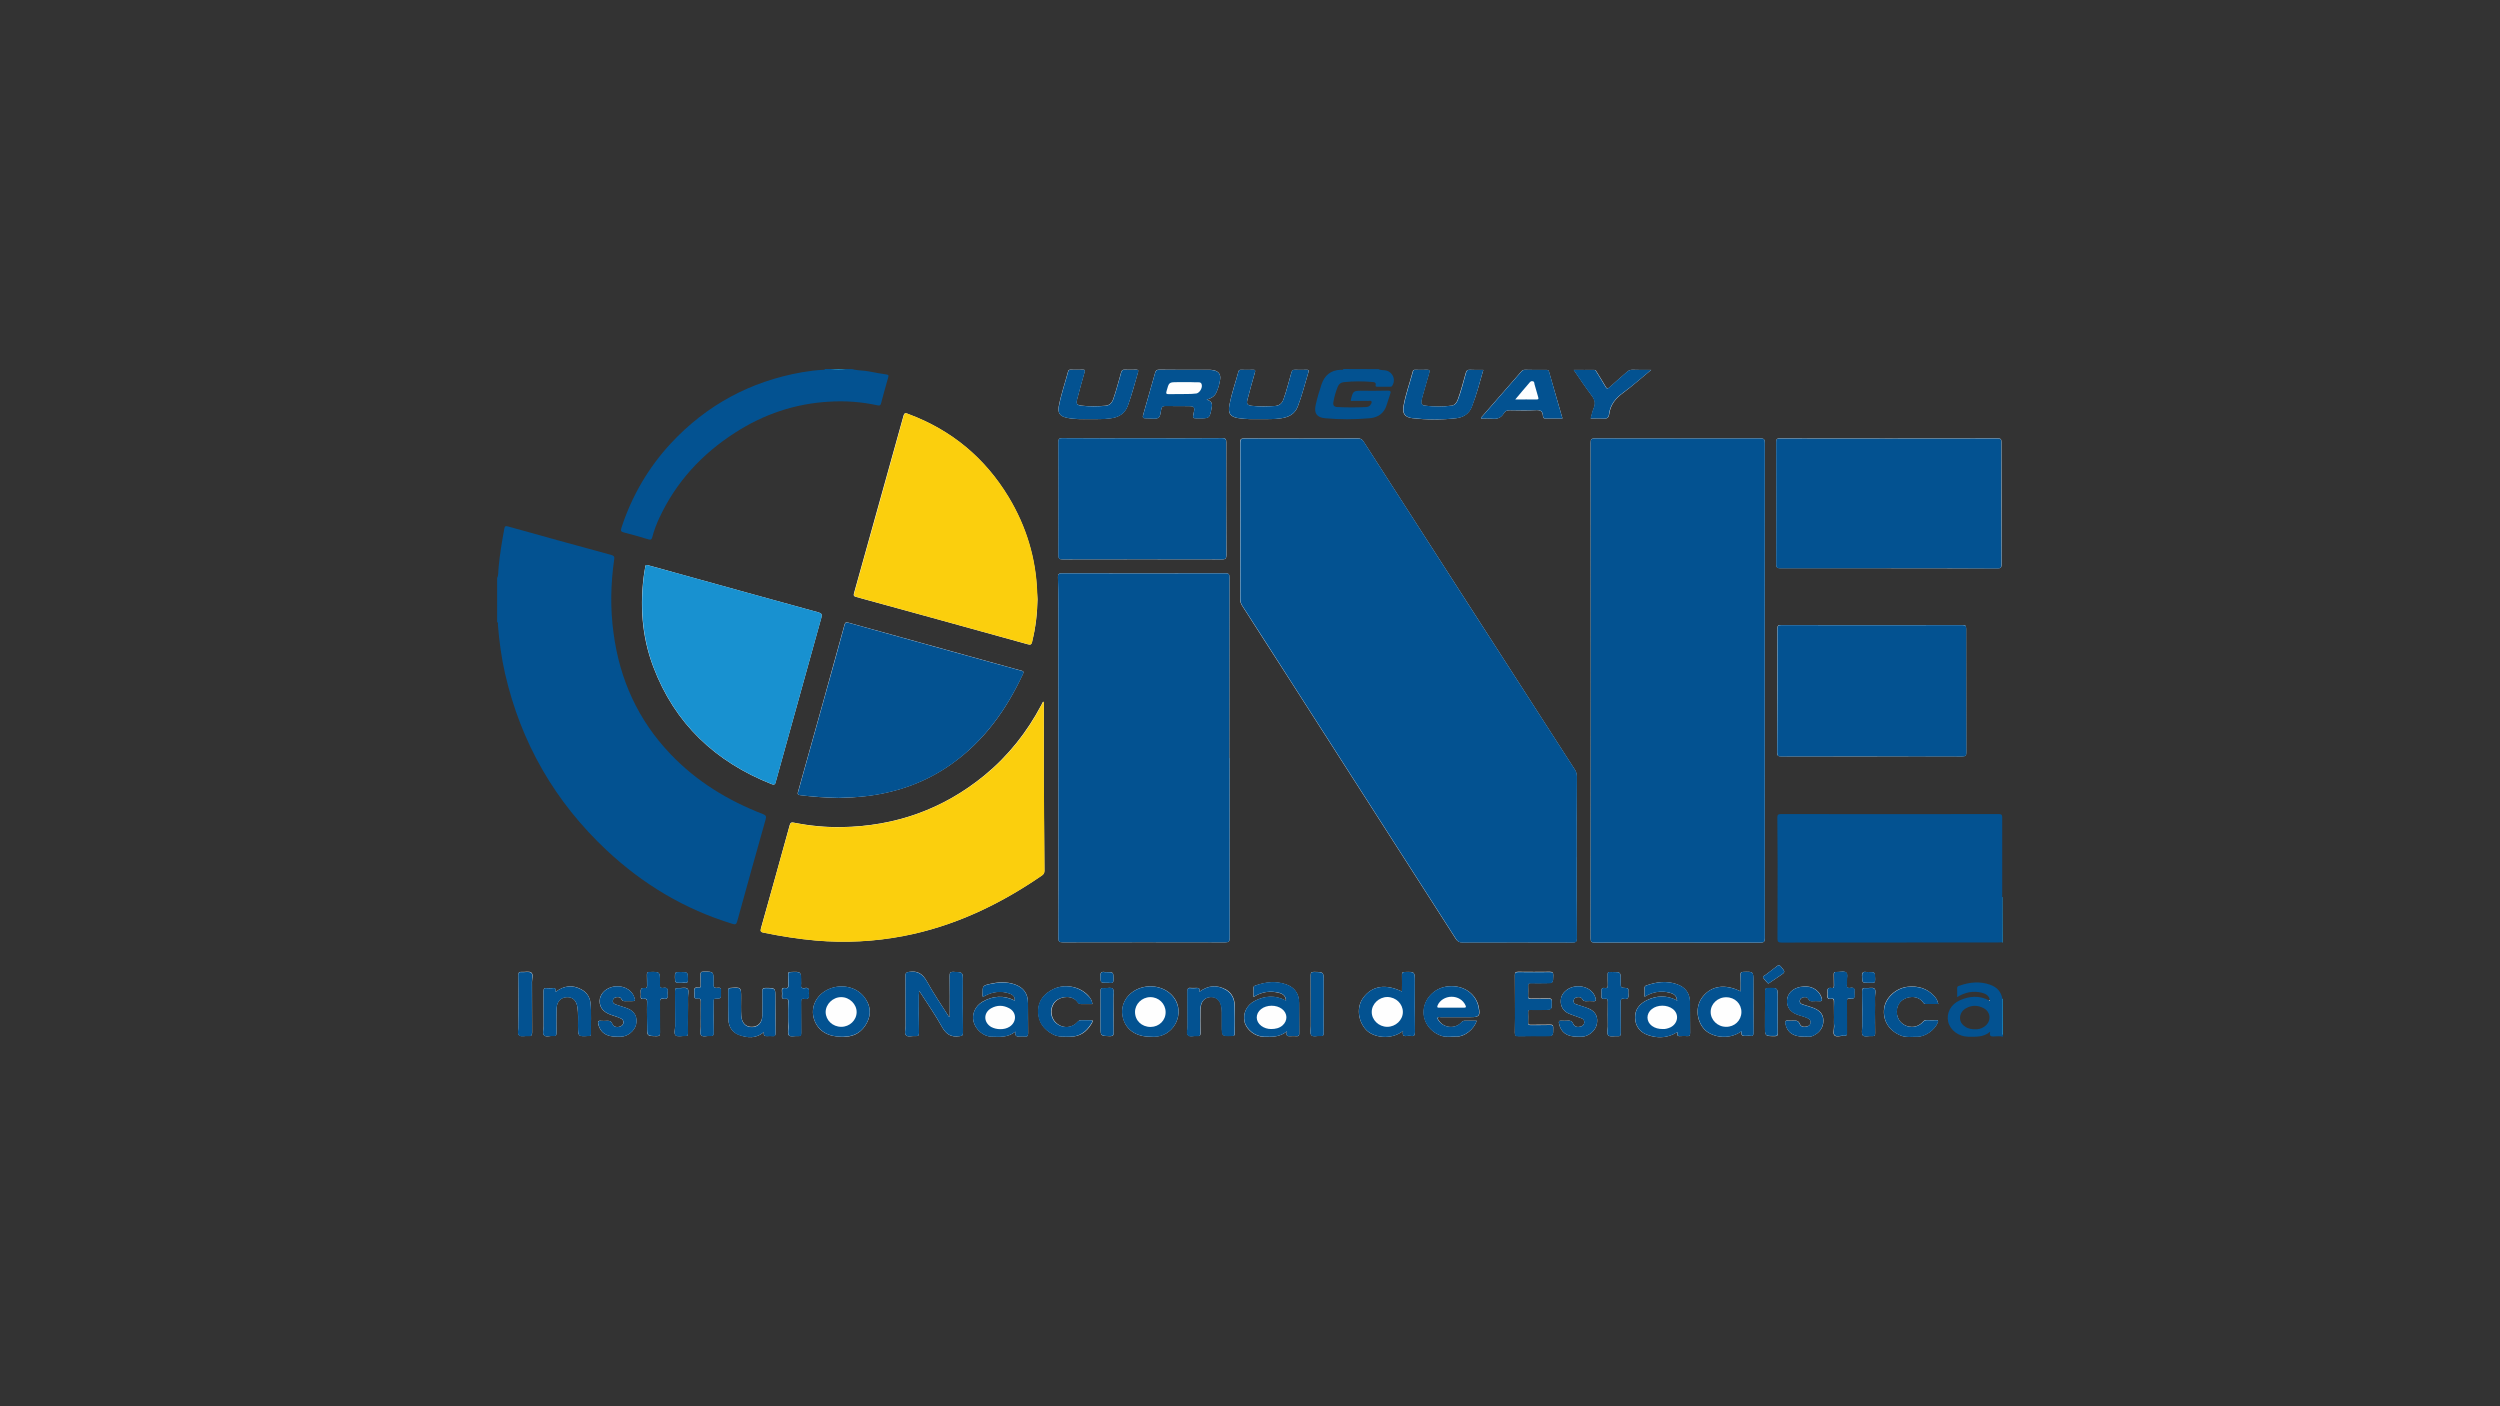 <?xml version="1.0" encoding="utf-8"?>
<!-- Generator: Adobe Illustrator 27.0.1, SVG Export Plug-In . SVG Version: 6.00 Build 0)  -->
<svg version="1.1" id="Capa_1" xmlns="http://www.w3.org/2000/svg" xmlns:xlink="http://www.w3.org/1999/xlink" x="0px" y="0px"
	 viewBox="0 0 1920 1080" style="enable-background:new 0 0 1920 1080;" xml:space="preserve">
<rect x="0" y="0" width="1920" height="1080" fill="#333333" stroke="none"/>
<style type="text/css">
	.st0{fill:#FEFEFE;}
	.st1{fill:#035291;}
	.st2{fill:#1891D0;}
	.st3{fill:#FBCF0D;}
</style>
<g>
	<path class="st0" d="M1287.6,768.2c-7.7-4-15.3-3.7-22.9,0c-5.5,2.7-9.2,7.1-9,13.5c0.2,6.6,3.9,11.2,10.1,13.3
		c6.4,2.2,12.9,2.3,19.3-0.7c1-0.4,1.8-1.3,3.4-1.4c-1.1,3,0.7,3,2.6,2.8c1.5-0.1,2.9-0.1,4.4,0c1.9,0.2,2.5-0.4,2.5-2.4
		c-0.1-7.7,0-15.6-0.1-23.3c-0.1-7.2-3.4-11.8-10.3-14.2c-7.8-2.7-15.5-1.7-23.1,1c-0.9,0.3-1.5,0.7-1.5,1.8c0.1,2.2,0,4.4,0,6.9
		c6.3-3.9,12.6-4.8,19.3-3.1c2.8,0.7,5.3,2.1,5.5,5.5C1287.8,768,1287.7,768.1,1287.6,768.2z M1211,658.3c-0.1,0-0.1,0-0.1,0
		c0-20.7,0-41.4,0-62.1c0-1.9-0.4-3.5-1.5-5.2c-54.1-84-108.2-167.9-162.3-252c-1.1-1.7-2.2-2.3-4.2-2.3c-29.1,0.1-58.2,0.1-87.3,0
		c-2.6,0-3.2,0.7-3.2,3.2c0.1,40,0.1,80.1,0,120.1c0,2,0.5,3.5,1.5,5.1c12.3,19.1,24.5,38.3,36.8,57.3
		c42.5,66.2,84.9,132.4,127.3,198.6c1.3,2,2.6,2.8,5.1,2.8c28.3-0.1,56.4-0.1,84.7,0c2.7,0,3.1-0.7,3.1-3.2
		C1211,700,1211,679.1,1211,658.3z M1221.7,530.5c0,63.4,0,126.8-0.1,190.1c0,2.6,0.6,3.3,3.3,3.3c42.3-0.1,84.7-0.1,127,0
		c2.8,0,3.5-0.6,3.5-3.4c-0.1-126.8-0.1-253.5,0-380.3c0-2.8-0.7-3.5-3.5-3.5c-42.3,0.1-84.7,0.1-127,0c-2.7,0-3.3,0.7-3.3,3.4
		C1221.7,403.6,1221.7,467,1221.7,530.5z M944.3,582.2c-0.1,0-0.1,0-0.2,0c0-46.3,0-92.5,0.1-138.8c0-2.3-0.4-3.1-2.9-3.1
		c-41.9,0.1-83.9,0.1-125.8,0c-2.6,0-3.1,0.8-3,3.1c0.2,6.5,0.3,13,0.3,19.5c0.1,73.7,0.1,147.3,0.1,221c0,12.1,0.1,24.3-0.1,36.4
		c0,2.6,0.6,3.4,3.3,3.4c41.6-0.1,83.3-0.1,124.9,0c2.6,0,3.4-0.6,3.4-3.3C944.3,674.3,944.3,628.2,944.3,582.2z M801.7,539.1
		c-0.2-0.1-0.4-0.1-0.7-0.1c-0.4,0.7-0.9,1.5-1.2,2.3c-11.1,21-25.5,39.2-43.9,54.3c-31.8,26-68.4,38.9-109.4,39.6
		c-12.4,0.2-24.7-1-36.8-3.4c-1.8-0.4-2.6-0.2-3.2,1.8c-7.3,26.4-14.6,52.9-22.1,79.3c-0.7,2.6,0.1,3,2.3,3.4
		c13.2,2.7,26.6,4.8,40,6c22.4,1.9,44.7,0.8,66.7-3.4c39.1-7.4,74.3-24.2,106.8-46.6c1.3-0.9,1.9-1.9,1.9-3.6
		c-0.2-23.2-0.4-46.4-0.5-69.7C801.7,579.1,801.7,559.1,801.7,539.1z M1450.7,436.4c27.7,0,55.5,0,83.2,0.1c2.4,0,3.3-0.3,3.3-3.1
		c-0.1-31.3-0.1-62.6-0.1-93.9c0-2.2-0.5-2.8-2.7-2.8c-55.9,0.1-111.7,0.1-167.6,0c-2,0-2.6,0.4-2.6,2.5c0.1,31.4,0.1,62.8,0,94.2
		c0,2.5,0.7,3,3.1,3C1395.1,436.4,1422.9,436.4,1450.7,436.4z M796.8,460.2c-0.1-1.8-0.3-3.7-0.4-5.5c-0.9-26.1-8.4-50.5-21.8-72.8
		c-18.2-30.2-43.8-51.5-77-63.9c-1.4-0.5-2.8-1.7-3.7,1.2c-12.6,45.4-25.3,90.8-38,136.2c-0.6,2-0.2,2.6,1.8,3.1
		c43.9,12,87.8,24.1,131.6,36.3c2.3,0.7,2.8,0.1,3.3-2C795.4,482.1,796.6,471.3,796.8,460.2z M644,612.8c7-0.2,14.5-0.5,22.1-1.5
		c23.6-3,45.3-10.8,64.7-24.6c25-17.7,42.1-41.7,54.8-69.1c1.1-2.3-0.3-2.3-1.8-2.7c-44.1-12.2-88.1-24.5-132.2-36.7
		c-1.9-0.5-2.6-0.2-3.1,1.8c-5.3,19.2-10.6,38.3-15.9,57.5c-6.5,23.4-13,46.7-19.6,70.1c-0.5,1.8-0.9,2.8,1.8,3.1
		C624.3,611.9,633.8,612.6,644,612.8z M1437.3,580.9L1437.3,580.9c23.2-0.1,46.5-0.1,69.7,0c2.6,0,3.2-0.7,3.1-3.2
		c-0.1-31.6-0.1-63.2-0.1-94.8c0-2.3-0.5-2.9-2.8-2.9c-46.4,0.1-92.8,0.1-139.2,0c-2.2,0-3,0.4-3,2.8c0,31.7-0.1,63.4-0.2,95
		c0,2.8,0.9,3.1,3.3,3.1C1391.3,580.9,1414.3,580.9,1437.3,580.9z M497.3,434c-1.1-0.3-1.6,0.1-1.8,1.2c-0.1,1.5-0.4,2.8-0.7,4.3
		c-3.6,24.8-2,49.1,6.9,72.6c16.5,43.7,47.7,73,90.9,90.1c2.8,1.1,2.8-0.7,3.3-2.3c11.6-41.8,23.2-83.7,34.9-125.6
		c0.7-2.4,0.2-3.3-2.3-4c-37.2-10.2-74.5-20.6-111.7-30.9C510.4,437.5,503.8,435.8,497.3,434z M877.3,336.6c-20.5,0-41,0.1-61.6-0.1
		c-2.3,0-2.9,0.7-2.8,2.9c0.1,29.1,0.1,58.1,0,87.2c0,2.5,0.8,3,3.1,3c40.9-0.1,81.7-0.1,122.6,0c2.8,0,3.3-0.9,3.3-3.4
		c-0.1-28.8-0.2-57.8-0.1-86.6c0-2.4-0.6-3.1-3.1-3.1C918.2,336.7,897.8,336.6,877.3,336.6z M926.7,307c3.6-1.1,6-2.6,7.3-5.3
		c1.6-3.4,2.6-6.9,3.1-10.5c0.5-3.8-1.3-6.1-5.1-6.9c-1.3-0.3-2.7-0.3-4.1-0.3c-12.6,0-25.1,0.1-37.7-0.1c-2,0-2.6,0.7-3.1,2.5
		c-2.8,10.1-5.8,20.2-8.6,30.2c-1.4,4.7-1.4,4.7,3.6,4.7c2.6,0,5.5,0.7,7.4-0.4c1.9-1.2,1.8-4.5,2.4-6.9c0.4-1.9,1.4-2.2,3.1-2.2
		c6.1,0.1,12,0.1,18.1,0.1c4.2,0.1,4.7,0.8,3.7,5c-1,4.4-1,4.4,3.7,4.4c8.5,0,8.5,0,10.1-8.4C931.2,310.1,930.7,307.9,926.7,307z
		 M729.4,780.8c-0.2,0.1-0.4,0.1-0.6,0.1c-5.7-9-11.8-17.8-16.9-27.1c-3.2-5.8-7-8.5-13.7-7.4c-2.3,0.4-2.8,0.9-2.8,3
		c0.1,12.9,0,25.8,0.1,38.8c0,2.4-1.1,5.6,0.4,7c1.6,1.5,4.8,0.2,7.3,0.5c2.1,0.2,2.6-0.6,2.6-2.6c-0.1-9.6-0.1-19.2-0.1-28.8
		c0-0.9,0.1-1.8,0.2-3.4c6.2,9.6,12.3,18.4,17.5,27.7c3.2,5.8,7.1,8.2,13.5,7.2c2.2-0.3,2.7-0.7,2.7-2.8
		c-0.1-13.1-0.1-26.2-0.1-39.4c0-7.1,0-6.9-7.1-7.2c-2.7-0.1-3.1,0.8-3.1,3.3C729.5,760,729.4,770.4,729.4,780.8z M1200,321.4
		c-3.6-12.2-7-24.1-10.4-36c-0.4-1.5-1.4-1.3-2.4-1.3c-5.3,0-10.7,0.1-16.1-0.1c-1.3,0-2.1,0.5-2.9,1.5c-10,11.5-20.1,23-30.1,34.5
		c-0.3,0.4-1,0.7-0.6,1.5c2.8,0,5.6-0.3,8.4,0.1c3.9,0.4,6.9-0.7,9-4.2c1-1.8,2.6-2.3,4.6-2.3c6.8,0.1,13.7,0.3,20.4-0.1
		c3.2-0.1,4.6,0.9,5,3.9c0.1,1.1,0.1,2.6,2,2.5C1191.2,321.3,1195.5,321.4,1200,321.4z M967.9,321.9c5.3,0,10.5,0.1,15.7-0.6
		c6-0.8,10.8-3.2,13.1-9.1c3.3-8.6,5.5-17.6,8.2-26.4c0.4-1.4,0.1-1.9-1.5-1.8c-2.9,0.1-5.8,0.1-8.8,0c-1.7-0.1-2.3,0.6-2.8,2.1
		c-2,6.9-3.7,13.9-6.1,20.6c-1.1,3.1-3.2,4.8-6.4,5.1c-5.9,0.4-11.8,0.5-17.7-0.1c-3.7-0.4-4.5-1.5-3.5-5c1.8-6.9,3.7-13.9,5.7-20.7
		c0.4-1.5,0.3-2.1-1.5-2c-3,0.1-6.1,0.1-9.1,0c-1,0-1.8,0.1-2.1,1.4c-2.3,8.5-5.3,16.9-6.9,25.5c-1.4,6.9,0.9,9.6,8,10.4
		C957.4,322,962.7,322,967.9,321.9z M837,321.9c5.3,0,10.5,0.1,15.7-0.6c6.4-0.8,11.2-3.6,13.5-9.9c3.1-8.4,5.3-17,7.8-25.6
		c0.5-1.8-0.2-1.9-1.7-1.9c-2.8,0.1-5.6,0.1-8.5,0c-1.7-0.1-2.3,0.5-2.8,2.1c-2,6.9-3.7,13.9-6.1,20.6c-1.1,3-3,4.8-6.1,5
		c-6.1,0.5-12.3,0.7-18.3-0.1c-3.5-0.4-4.2-1.5-3.3-4.9c1.8-6.9,3.7-13.9,5.7-20.7c0.4-1.5,0.4-2.1-1.4-2c-3.1,0.1-6.2,0.1-9.3,0
		c-0.9,0-1.6,0.1-1.9,1.3c-2.4,9-5.5,17.8-7.2,26.9c-0.9,4.9,0.9,7.5,5.8,8.6C824.9,322.2,830.9,321.9,837,321.9z M1139.2,284.1
		c-3.7,0-7.1,0.1-10.4-0.1c-2-0.1-2.6,0.7-3.1,2.4c-2,6.9-3.7,13.9-6.2,20.6c-0.9,2.3-2.2,4.1-4.6,4.5c-6.9,1-13.9,1-20.9,0
		c-2-0.3-2.8-1.6-2.4-3.6c0.2-1,0.4-2.1,0.7-3.1c1.8-6.1,3.4-12.3,5.3-18.5c0.5-1.8,0.2-2.4-1.8-2.3c-2.9,0.1-5.8,0.1-8.8,0
		c-0.9,0-1.8,0-2,1.2c-2.3,8.8-5.5,17.4-7.1,26.4c-1.1,6.1,0.9,8.9,7,9.6c11.2,1.3,22.3,1.3,33.4,0c5.5-0.7,9.9-3.4,12-8.8
		C1134,303.2,1136.4,293.7,1139.2,284.1z M1077.6,791.7c-1,3.9,0.8,4.3,3.4,3.9c0.9-0.1,1.8-0.1,2.6,0c2.3,0.4,3.1-0.4,3.1-2.9
		c-0.1-12.9-0.1-25.6-0.1-38.5c0-8,0-8-7.9-7.7c-1.8,0.1-2.1,0.6-2,2.2c0.1,4.2,0,8.5,0,12.8c-12.6-6.1-22.9-4.4-29.7,4.7
		c-5.3,7.1-4.2,17.3,1.7,24.2C1054.4,797.1,1068.5,799,1077.6,791.7z M1336.8,761.4c-11.9-6-22.3-4.4-29.1,4
		c-5.6,7.1-5.1,17.2,0.4,24.2c5.2,6.6,18.9,9.9,29.3,2.4c-0.7,4.1,1.9,3.7,4.3,3.5c0.8,0,1.6-0.1,2.3,0c2.2,0.4,2.7-0.5,2.7-2.7
		c-0.1-13-0.1-26-0.1-39c0-7.7,0-7.7-7.8-7.4c-1.7,0.1-2.2,0.5-2.1,2.2C1336.9,752.8,1336.8,757,1336.8,761.4z M779.8,792.3
		c-0.4,3.5,1,3.9,3.2,3.7c1.3-0.1,2.7-0.1,4.1,0c1.9,0.2,2.5-0.4,2.5-2.4c-0.1-7.7,0-15.6-0.1-23.3c0-7.3-3.4-12-10.4-14.4
		c-6-2-12-1.8-18.1-0.4c-6.4,1.4-6.4,1.5-6.4,8.1c0,0.6-0.3,1.3,0.4,2c0.6-0.4,1.1-0.7,1.7-1c5.8-3,12-3.8,18.3-1.7
		c3.4,1.1,4.6,3,4.3,5.5c-8.4-4.2-16.6-3.7-24.7,0.9c-5.8,3.4-8.3,9.6-6.9,15.3c1.5,6,7.6,11.4,13.6,11.5
		C767.3,796.3,773.7,797.1,779.8,792.3z M988.4,792c-1.2,4.2,0.9,3.8,2.9,3.8c1.4-0.1,2.7-0.1,4.1,0c2,0.2,2.5-0.5,2.4-2.4
		c-0.1-7.7,0-15.6-0.1-23.3c-0.1-7-3.5-11.8-10.1-14.1c-7.9-2.7-15.7-1.8-23.4,0.9c-0.7,0.3-1.5,0.4-1.5,1.5c0.1,2.3,0,4.7,0,7.3
		c6.4-4.1,12.7-4.9,19.4-3.2c3.7,0.9,5.3,2.8,5.5,6.1c-8.1-4.5-16.2-3.9-24.1,0.2c-6.3,3.3-9.2,9.9-7.7,16.1
		c1.5,6.2,8.3,11.3,15,11.4C976.8,796.3,982.7,796.7,988.4,792z M1134.1,783.9c-3.1,0-5.8,0.1-8.7,0c-1.4-0.1-2.3,0.4-3.2,1.5
		c-4.8,5-13.4,4.2-17.2-1.7c-0.4-0.6-1.1-1.3-0.7-2.1c0.4-0.9,1.4-0.4,2.1-0.4c7.7,0,15.4,0,23.1,0c6.6,0,7.5-1.1,6.2-7.7
		c-0.1-0.2-0.1-0.4-0.1-0.6c-2.5-10.8-13.4-17.3-25.3-15.1c-9.2,1.7-16.3,9.4-16.9,18.3c-0.6,8.8,5.3,16.9,14.3,19.6
		c3.6,1.1,7.4,0.4,11,0.4C1124.8,796.3,1132.2,790.4,1134.1,783.9z M1163.5,771.1c0,7.3,0.1,14.6-0.1,21.8c0,2.1,0.4,2.8,2.7,2.8
		c6.9-0.1,13.8-0.1,20.7-0.1c6.2,0,6.1,0,6.1-6.3c0-2-0.6-2.5-2.5-2.4c-5,0.1-9.9,0-14.9,0.1c-1.3,0-2-0.2-1.9-1.8
		c0.1-2.6,0.1-5.3,0-7.9c-0.1-1.7,0.7-1.9,2-1.9c3.3,0.1,6.6,0,9.9,0c6.4,0,6.4,0,6.3-6.4c0-1.9-0.7-2.3-2.3-2.2
		c-4.6,0.1-9.1,0-13.7,0.1c-1.5,0-2.3-0.3-2.2-2c0.1-2.6,0.1-5.3,0-7.9c-0.1-1.5,0.4-2,2-2c3.8,0.1,7.6,0,11.4,0c5.9,0,5.8,0,5.9-6
		c0-1.9-0.4-2.7-2.5-2.7c-8.2,0.1-16.4,0.1-24.5,0c-2.2,0-2.5,0.8-2.5,2.7C1163.5,756.5,1163.5,763.8,1163.5,771.1z M646.1,796.2
		c0.9,0,2,0,2.9,0c7.7-0.1,13.3-4.1,16.8-10.7c3.5-6.6,2.8-13.4-1.8-19.4c-5.5-7.4-15.7-10.4-25.2-7.3
		c-11.4,3.7-17.2,14.6-13.3,24.9C628.6,791.8,635.8,796.2,646.1,796.2z M883.4,796.2c0.9,0,2,0,2.9,0c13.8,0,23.1-15.2,16.9-27.5
		c-4.7-9.1-16.3-13.4-26.9-10.1c-10.6,3.4-16.4,13-13.9,22.9C864.6,790.8,872.5,796.2,883.4,796.2z M426.7,761.8
		c0.4-2.8-0.7-3.2-2.6-3c-1.3,0.1-2.7,0.1-4.1,0c-2.1-0.2-2.6,0.7-2.6,2.6c0.1,8.9,0,17.9,0.1,26.8c0,2.4-1.1,5.5,0.4,7
		c1.5,1.5,4.7,0.2,7,0.4c2.2,0.2,2.5-0.7,2.5-2.6c-0.1-6.3-0.1-12.6,0.1-18.9c0.2-5.1,3.4-8.2,8-8.3c4.5-0.1,7.2,2.6,8,7.9
		c0.7,4.7,0.3,9.5,0.4,14.2c0.1,8.2,0,8.2,8.2,7.7c1.1-0.1,1.8-0.1,1.8-1.5c-0.2-8,0.4-15.9-0.4-23.9c-0.5-4.7-3-8.2-7.1-10.4
		C439.9,756.3,433.4,756.7,426.7,761.8z M1268.1,284.1c-5.3,0-9.8,0.1-14.2-0.1c-1.8-0.1-3.1,0.5-4.4,1.7c-4.4,3.9-9,7.7-13.4,11.8
		c-1.5,1.3-2,1-2.9-0.5c-2.2-3.8-4.5-7.4-6.8-11.2c-0.5-0.8-0.8-1.8-2-1.7c-5.1,0.1-10.1,0-15.7,0c4.7,6.9,9.1,13.5,13.8,19.7
		c2.5,3.2,3.1,6.1,1.5,9.8c-1,2.4-1.5,5.1-2.3,7.8c3.5,0,6.6-0.2,9.7,0.1c2.7,0.2,4.1-0.6,4.5-3.4c0.9-7.4,5.1-12.4,11.1-16.7
		C1254,296.2,1260.6,290.2,1268.1,284.1z M921,761.8c0.9-3.3-0.8-3.1-2.4-3.1c-1.4,0-2.8,0.1-4.1,0c-2.1-0.3-2.6,0.7-2.5,2.6
		c0.1,8.9,0,17.9,0.1,26.8c0,2.4-1,5.5,0.4,7c1.5,1.5,4.6,0.2,7,0.5c2.2,0.3,2.6-0.7,2.5-2.6c-0.1-5.8-0.1-11.7,0-17.5
		c0.1-6.3,3.1-9.6,8-9.8c4.9-0.1,7.9,3.3,8.3,9.6c0.1,0.7,0.1,1.4,0.1,2c0,3.5,0,7,0,10.5c0,8.1,0,8,8.1,7.7
		c1.3-0.1,1.9-0.2,1.9-1.8c-0.1-7.2,0-14.4-0.1-21.5c-0.1-5.1-2.1-9.5-6.7-12.2C934.7,756.3,928.1,756.5,921,761.8z M586.7,792.5
		c-0.6,2.9,0.7,3.4,2.7,3.2c1.2-0.1,2.6-0.1,3.8,0c2,0.2,2.4-0.5,2.4-2.4c-0.1-9.1-0.1-18.3-0.1-27.4c0-7.2,0-7.1-7.3-7.2
		c-2.3,0-2.8,0.7-2.7,2.8c0.1,6,0.1,12,0,18c-0.1,6.1-3.6,9.4-8.9,9.1c-4.2-0.3-7-3.4-7.3-8.7c-0.3-4.5-0.1-9.1-0.1-13.7
		c0-8.2,0-8.1-8.3-7.5c-1.3,0.1-1.6,0.5-1.6,1.7c0.1,7.4-0.1,15,0.1,22.4c0.1,5.8,3.1,10.3,8.5,12.1
		C574.1,797.1,580.6,797.9,586.7,792.5z M1488.6,771.1c-0.4-2.7-1.8-4.7-3.4-6.4c-5.4-5.7-12.2-7.7-19.9-6.9
		c-9.1,0.9-17.2,8.2-18.3,16.5c-1.3,9.3,3.7,17.3,12.9,21c4.1,1.7,8.3,0.8,12.4,0.9c6.2,0.1,13.7-5.3,15.9-11
		c0.5-1.3,0.3-1.8-1.1-1.8c-2.4,0.1-4.9,0.1-7.3,0c-1.4-0.1-2.3,0.5-3.2,1.5c-4.5,5-12.1,4.9-16.8,0.1c-4.2-4.4-4.2-12,0.2-16.1
		c4.4-4.2,12.9-4.7,16.8,0.8c0.6,0.9,1.2,1.4,2.3,1.3C1482.2,771.1,1485.3,771.1,1488.6,771.1z M839,771.1c-0.4-2.7-1.4-4.6-3.4-6.7
		c-6.6-6.9-17.7-9-26.4-4.8c-7.2,3.4-11.9,9-11.8,17.2c0,8.1,4.2,13.8,11.4,17.6c4.2,2.2,8.5,1.7,12.9,1.8
		c7.6,0.1,12.9-3.7,16.6-9.9c1.5-2.6,1.3-2.8-1.5-2.8c-2,0-4.1,0.1-6.1,0c-1.4-0.1-2.3,0.4-3.2,1.5c-4.6,5-12,5-16.8,0.1
		c-4.3-4.4-4.2-11.9,0.1-16.1c4.5-4.3,13.1-4.7,16.9,0.7c0.6,0.8,1.2,1.4,2.3,1.4C832.8,771.1,835.9,771.1,839,771.1z M1211.7,796.2
		c0.9,0,2,0,2.9,0c5.1,0,10.5-4.3,11.7-9.3c1.3-5.5-0.7-9.9-5.9-12.2c-3.1-1.3-6.4-2.2-9.6-3.3c-1.4-0.4-2.6-1.3-2.3-2.9
		c0.3-1.8,1.6-2.6,3.4-2.7c1.4-0.1,2.7,0.2,3.3,1.5c0.7,1.5,1.8,1.7,3.3,1.6c1.5-0.1,3.1-0.1,4.7,0c2.8,0.4,2.7-1,2-3
		c-2.9-8.9-16.3-11.4-23.4-4.4c-2.5,2.4-3.4,5.3-3.1,8.8c0.5,4.3,3.1,7,7,8.5c3,1.2,6.1,2.1,9,3.3c1.4,0.5,2.2,1.7,2,3.2
		c-0.1,1.7-1.2,2.7-2.7,3.1c-2.3,0.7-4.7,0.3-5.8-2.1c-0.9-2.2-2.3-2.6-4.2-2.4c-1.7,0.1-3.3,0.1-5,0c-1.8-0.1-2,0.6-1.7,2.2
		C1198.8,793,1203.3,796.2,1211.7,796.2z M1385.8,796.2c1.8-0.2,3.9,0.4,6.1-0.5c5.5-2.3,8.6-6.6,8.5-12c-0.1-5-2.8-8-8.9-10.1
		c-2.4-0.8-4.8-1.5-7.2-2.3c-1.3-0.4-2.2-1.3-2-2.8c0.2-1.5,1.3-2.3,2.8-2.6c1.5-0.3,3.1-0.1,3.8,1.4c0.7,1.5,1.8,1.7,3.3,1.6
		c1.5-0.1,3.1-0.1,4.7,0c2.5,0.3,2.8-0.7,2.1-2.8c-1.5-4.7-6.2-8.3-11.5-8.5c-6.8-0.3-12.4,2.5-14.3,7.3c-0.4,0.9-0.7,2-0.7,3.1
		c-0.4,5.2,2.3,9.1,7.6,11.1c2.8,1.1,5.8,1.6,8.5,3c1.3,0.7,2.1,1.7,2,3.2c-0.1,1.5-1.1,2.5-2.5,2.9c-2.3,0.7-4.8,0.6-5.8-1.8
		c-1.1-2.6-2.8-2.7-5-2.6c-1.2,0.1-2.6,0.1-3.8,0c-2.6-0.4-2.6,0.9-2.2,2.8C1372.7,793.1,1377.3,796.2,1385.8,796.2z M473.7,796.2
		c0.9,0,2,0,2.9,0c5.3,0,10.7-4.4,11.9-9.4c1.2-5.4-0.9-9.9-6.1-12.1c-3.1-1.3-6.4-2.1-9.6-3.3c-1.3-0.5-2.5-1.4-2.2-3
		c0.3-1.6,1.5-2.4,3.1-2.6c1.5-0.1,2.9,0.1,3.5,1.5c0.7,1.5,1.7,1.6,3,1.6c1.5-0.1,2.9,0,4.4,0c3.4,0,3.6-0.2,2.3-3.5
		c-2.3-6.1-9.7-9.3-16.9-7.4c-5.6,1.5-9.4,5.8-9.5,10.7c-0.1,5,2.8,8.6,8.7,10.7c1.5,0.5,3.1,1,4.7,1.6c1,0.4,2,0.7,2.9,1.2
		c1.2,0.6,2,1.5,1.9,3c-0.1,1.6-0.9,2.5-2.3,3.1c-2.3,1-5.2,0.4-6.1-1.8c-0.9-2.6-2.6-2.6-4.7-2.5c-1.2,0.1-2.6,0.1-3.8,0
		c-2.6-0.4-2.9,0.7-2.3,2.9C461.2,793.1,465.7,796.2,473.7,796.2z M1244.7,752.8c0-6.3,0-6.3-6.4-6.3c-0.6,0-1.2,0.1-1.8,0
		c-1.4-0.1-1.9,0.4-1.8,1.8c0.1,2.7-0.1,5.5,0.1,8.2c0.1,1.8-0.6,2.6-2.3,2.3c-2-0.4-2.8,0.5-2.6,2.6c0.1,1,0.1,2.1,0,3.2
		c-0.3,2.1,0.6,2.8,2.6,2.5c2.1-0.4,2.3,0.7,2.3,2.5c-0.1,6.2-0.1,12.4,0,18.7c0,2.4-1.1,5.7,0.5,7c1.5,1.2,4.7,0.3,7,0.5
		c2.2,0.2,2.5-0.8,2.5-2.7c-0.1-7.9,0-15.8-0.1-23.7c0-1.7,0.2-2.7,2.2-2.3c3.1,0.6,4.2-0.7,3.7-3.7c-0.1-0.9-0.1-2,0-2.9
		c0.1-1.3-0.5-1.6-1.8-1.7c-4.2-0.2-4.1-0.3-4.1-4.5C1244.7,753.8,1244.7,753.3,1244.7,752.8z M538.2,781.2c0,2.4-0.1,4.9,0,7.3
		c0.1,2.3-1,5.3,0.4,6.7c1.5,1.4,4.5,0.2,6.7,0.4c2.2,0.2,2.8-0.4,2.8-2.7c-0.1-7.9-0.1-15.7-0.1-23.6c0-1.3-0.2-2.4,1.8-2.4
		c3.9,0,3.9-0.1,3.9-4.1c0-0.6-0.1-1.2,0-1.8c0.3-1.9-0.5-2.7-2.4-2.4c-2.7,0.5-3.7-0.7-3.3-3.3c0.1-0.4,0-0.9,0-1.5
		c0-7.7,0-7.7-7.8-7.6c-1.9,0-2.3,0.7-2.2,2.4c0.1,2.6,0,5.3,0.1,7.9c0.1,1.4-0.3,2.3-1.9,2c-2.8-0.6-3.3,0.9-3,3.3
		c0.1,0.9,0.1,1.8,0,2.6c-0.2,1.9,0.4,2.8,2.4,2.4c2-0.4,2.6,0.5,2.6,2.6C538.1,773.5,538.2,777.3,538.2,781.2z M496.9,781.1
		c0,2.4,0,4.9,0,7.3c0,7.4,0,7.3,7.4,7.4c2,0,2.6-0.4,2.6-2.6c-0.1-7.9,0-15.7-0.1-23.6c0-2,0.6-2.9,2.6-2.5c3,0.6,3.7-0.9,3.3-3.5
		c-0.1-0.4-0.1-0.9,0-1.5c0.4-2.5-0.4-3.9-3.2-3.4c-2.3,0.4-3-0.6-2.7-2.7c0.1-0.7,0-1.4,0-2c0-7.7,0-7.7-7.8-7.5
		c-1.9,0-2.3,0.7-2.2,2.4c0.1,2.7,0,5.4,0.1,8.2c0,1.2-0.3,2-1.6,1.8c-3.2-0.6-3.5,1.2-3.2,3.7c0.1,0.7,0.1,1.5,0,2.3
		c-0.3,2,0.5,2.6,2.4,2.3c1.9-0.3,2.5,0.4,2.4,2.3C496.8,773.3,496.9,777.1,496.9,781.1z M1408.5,781.2c0,2.3-0.1,4.7,0,7
		c0.1,2.4-1.1,5.5,0.4,7s4.6,0.2,7,0.4c2.2,0.3,2.5-0.7,2.5-2.6c-0.1-7.9,0-15.7-0.1-23.6c0-1.8,0.4-2.8,2.3-2.4
		c2.9,0.6,4.1-0.6,3.6-3.5c-0.1-0.4-0.1-0.9,0-1.5c0.4-2.6-0.4-3.8-3.2-3.3c-2.2,0.4-3-0.6-2.7-2.7c0.1-0.7,0.1-1.4,0-2
		c-0.1-2.4,1-5.5-0.4-7c-1.6-1.5-4.8-0.4-7.3-0.5c-0.2,0-0.4,0-0.6,0c-1.3-0.1-1.7,0.4-1.7,1.7c0.1,2.9,0,5.8,0.1,8.8
		c0,1.3-0.3,2.1-1.8,1.8c-2.8-0.5-3.4,0.8-3.1,3.2c0.1,0.7,0.1,1.5,0,2.3c-0.3,2,0.2,3.2,2.6,2.8c1.8-0.4,2.3,0.4,2.3,2.2
		C1408.4,773.3,1408.5,777.2,1408.5,781.2z M605.4,781.4c0,2.3,0,4.5,0,6.7c0,2.4-0.8,5.6,0.4,7c1.5,1.6,4.7,0.3,7.2,0.6
		c2,0.2,2.3-0.7,2.3-2.4c-0.1-8,0-15.9-0.1-23.9c0-1.7,0.3-2.6,2.2-2.3c3,0.6,4.3-0.6,3.7-3.7c-0.1-0.4-0.1-0.9,0-1.5
		c0.4-2.4-0.3-3.7-3.1-3.1c-2.3,0.4-3.2-0.5-2.8-2.8c0.1-0.6,0-1.2,0-1.8c0-8.2,0-8.1-8.2-7.7c-1.4,0.1-1.9,0.4-1.8,1.8
		c0.1,2.7-0.1,5.5,0.1,8.2c0.1,1.7-0.3,2.7-2.2,2.3c-2.3-0.4-2.9,0.7-2.6,2.7c0.1,1,0.1,2.1,0,3.2c-0.3,2,0.6,2.6,2.4,2.3
		c1.9-0.3,2.5,0.4,2.4,2.3C605.3,773.3,605.4,777.3,605.4,781.4z M398.2,771.1c0,5.6-0.1,11.2,0,16.9c0,2.5-1.1,5.8,0.6,7.2
		c1.5,1.2,4.7,0.2,7.1,0.4c2.2,0.2,2.8-0.5,2.8-2.7c-0.1-12.9,0-25.8-0.1-38.8c0-2.5,1.2-5.9-0.6-7.2c-1.6-1.2-4.8-0.3-7.4-0.5
		c-2-0.1-2.5,0.5-2.4,2.4C398.3,756.3,398.2,763.7,398.2,771.1z M1016.6,771.3c0-5.8,0-11.7,0-17.5c0-7.4,0-7.3-7.4-7.4
		c-2,0-2.6,0.5-2.6,2.6c0.1,13,0.1,26,0.1,39c0,2.4-0.8,5.6,0.4,7c1.5,1.6,4.7,0.3,7.2,0.6c2.1,0.2,2.3-0.8,2.3-2.6
		C1016.5,785.8,1016.6,778.6,1016.6,771.3z M845.2,777.3c0,3.7,0,7.4,0,11.1c0,7.4,0,7.2,7.4,7.4c2.3,0,2.7-0.8,2.6-2.8
		c-0.1-8.8,0-17.7-0.1-26.5c0-2.4,0.8-5.6-0.4-7c-1.5-1.6-4.7-0.3-7.2-0.6c-2-0.2-2.4,0.7-2.3,2.5
		C845.3,766.5,845.2,771.9,845.2,777.3z M528.4,777.2c0-3.7,0.1-7.4,0-11.1c-0.1-2.4,1.1-5.6-0.5-6.9c-1.5-1.2-4.7-0.2-7.1-0.4
		c-2-0.1-2.4,0.6-2.4,2.4c0.1,8.9,0,17.9,0.1,26.8c0,2.5-1.2,5.9,0.5,7.2c1.5,1.2,4.8,0.3,7.3,0.4c1.7,0.1,2.1-0.4,2.1-2.1
		C528.3,788.1,528.4,782.7,528.4,777.2z M1355.5,777.3c0,3.6,0,7.2,0,10.8c0,7.7,0,7.7,7.7,7.7c1.9,0,2.2-0.7,2.2-2.3
		c-0.1-9.1,0-18.1,0-27.1c0-7.8,0-7.7-7.7-7.5c-1.7,0.1-2.1,0.6-2.1,2.2C1355.5,766.4,1355.5,771.8,1355.5,777.3z M1440,777.5
		c0-3.8,0.1-7.6,0-11.4c-0.1-2.4,1.1-5.5-0.5-6.9c-1.4-1.2-4.5-0.1-6.8-0.4c-2.3-0.3-2.7,0.7-2.6,2.8c0.1,8.8,0,17.7,0.1,26.5
		c0,2.4-0.8,5.6,0.4,7c1.5,1.6,4.7,0.3,7.2,0.6c2,0.2,2.4-0.7,2.3-2.5C1440,787.9,1440,782.7,1440,777.5z M1358,755.4
		c0.7-0.4,1.2-0.7,1.6-1c2.4-1.6,4.8-3.3,7.2-4.9c4.5-3,4.5-2.9,1-7.1c-1.2-1.4-1.9-1.4-3.2-0.3c-2.8,2.3-5.9,4.5-8.8,6.7
		c-0.7,0.6-2.4,0.9-1.6,2.2C1355.2,752.7,1356.7,754,1358,755.4z M850,754.8c0.9,0,1.8-0.1,2.6,0c2.1,0.3,2.6-0.6,2.6-2.6
		c-0.1-5.7,0-5.7-5.8-5.7c-0.3,0-0.6,0.1-0.9,0c-2.8-0.5-3.6,0.7-3.4,3.4C845.3,754.8,845.2,754.8,850,754.8z M1434.9,754.8
		c0.8,0,1.6-0.1,2.3,0c2.3,0.4,3-0.4,2.9-2.8c-0.1-5.5-0.1-5.5-5.4-5.5c-0.4,0-0.8,0.1-1.2,0c-2.8-0.5-3.7,0.5-3.5,3.4
		C1430.3,754.8,1430.1,754.8,1434.9,754.8z M523.1,754.8c0.9,0,1.8-0.1,2.6,0c2.3,0.4,2.7-0.7,2.6-2.7c-0.1-5.5,0-5.5-5.6-5.5
		c-4.4,0-4.4,0-4.4,3.9C518.4,754.8,518.4,754.8,523.1,754.8z"/>
	<path class="st1" d="M381.8,443.9c1.2-2.5,0.8-5.3,1.1-7.9c0.9-10.1,2.6-20,4.4-29.9c0.3-1.7,0.8-2.4,2.8-1.8
		c26.4,7.4,52.9,14.7,79.4,21.9c2.1,0.6,2.5,1.5,2.2,3.4c-2.7,18.8-3.1,37.7-0.5,56.6c4.7,35.6,18.8,66.8,43.7,92.9
		c20,21,44.1,35.7,71,46.1c2.3,0.9,2.8,1.8,2.1,4.1c-7.4,26.1-14.6,52.1-21.8,78.2c-0.7,2.3-1.3,2.8-3.7,2
		c-36.7-11.2-68.6-30.3-96.5-56.4c-39.8-37.3-65.9-82.6-78.1-135.7c-2.8-12.3-4.5-24.8-5.5-37.4c-0.1-0.8,0.4-1.8-0.6-2.3
		C381.8,466.4,381.8,455.1,381.8,443.9z"/>
	<path class="st1" d="M654.5,283.5c4.3,1.2,8.8,0.9,13.1,1.8c4.4,0.9,8.8,1.6,13.2,2.3c1.3,0.2,1.9,0.5,1.4,2
		c-2,6.8-3.8,13.7-5.6,20.4c-0.4,1.5-1.3,1.6-2.6,1.3c-12.3-2.7-24.8-3.6-37.4-2.8c-26.1,1.5-50,9.6-71.9,23.7
		c-25.6,16.4-45.4,37.8-58.3,65.5c-2.2,4.7-4.1,9.6-5.4,14.7c-0.5,1.9-1.1,2.4-3.1,1.8c-6.1-1.9-12.3-3.6-18.5-5.2
		c-2.4-0.6-3-1.2-2.1-3.8c8-24.4,20.6-46,38-64.8c27.4-29.4,61-47.5,100.6-54.5c5.3-0.9,10.7-1.6,16.2-1.9c0.5,0,1.2,0.2,1.5-0.6
		c1.5,0,3.1,0,4.7,0c3.9,0.8,7.8,0.8,11.7,0C651.4,283.5,652.9,283.5,654.5,283.5z"/>
	<path class="st1" d="M1058.7,283.5c1.9,1,4.1,0.6,6.1,1.1c5.2,1.5,7.4,7.4,4.3,11.8c-0.4,0.7-0.9,0.6-1.5,0.6c-3.3,0-6.6,0-9.9,0
		c-0.9,0-1.5-0.1-1.2-1.3c0.4-1.8-0.8-2.2-2.1-2.3c-7.4-0.7-15-0.7-22.4,0.1c-2.2,0.2-3.8,1.5-4.6,3.5c-1.6,3.9-2.7,7.9-3.4,12
		c-0.4,2.2,0.7,3.5,2.8,3.6c7.6,0.4,15.2,0.4,22.7,0c1-0.1,2.1-0.5,2.8-1.4c0.6-0.9,1.5-1.9,1-2.9c-0.4-0.8-1.6-0.4-2.4-0.4
		c-4.5-0.1-8.9,0-13.4,0c-0.1-0.4-0.1-0.5-0.1-0.7c1.8-7.1,1.8-7.1,9.1-7.1c6.4,0,12.6,0.1,19-0.1c2.6-0.1,2.9,0.7,2.1,2.9
		c-0.9,2.6-1.7,5.2-2.5,7.7c-1.9,6.6-6.4,10-13.1,10.6c-11.5,1-22.9,1.1-34.4,0c-6.3-0.6-8.5-3.8-7.2-10c1.2-5.5,2.8-10.9,4.6-16.2
		c2.4-6.9,7.2-10.7,14.5-11c0.8-0.1,1.8,0.4,2.3-0.6C1040.7,283.5,1049.7,283.5,1058.7,283.5z"/>
	<path class="st1" d="M1538.2,796.2c-2.3-0.6-4.6-0.3-6.9-0.2s-3.7-0.2-2.8-3.7c-5.3,4.5-11.2,3.9-17,3.9c-7.2-0.1-13.8-5-15.3-11.5
		c-1.5-6.7,2-13.4,9-16.5c7.4-3.3,15-3.8,22.4,0.1c0.1,0.2,0.3,0.5,0.6,0.3c0.1-0.1,0-0.4-0.1-0.7c-0.5-3.4-3.1-4.7-6.1-5.5
		c-6.6-1.6-12.9-0.4-18.9,3.4c0-2.5,0.1-4.7,0-6.9c0-1.1,0.5-1.5,1.5-1.8c7.9-2.8,15.8-3.7,23.9-0.8c5,1.8,8.5,5.3,9.3,10.9
		c0,8.6-0.1,17.2-0.1,25.8c0,0.7-0.3,1.6,0.6,2.1C1538.2,795.5,1538.2,795.8,1538.2,796.2z M1516.7,790.5c2.5,0.1,4.8-0.4,6.9-1.8
		c5.8-3.6,5.8-11.2-0.1-14.4c-4.5-2.4-9.2-2.5-13.7,0.1c-2.8,1.6-4.5,4.2-4.5,7.6c0.1,3.3,2,5.3,4.6,6.9
		C1512,790.1,1514.3,790.5,1516.7,790.5z"/>
	<path class="st2" d="M1538.2,723.9c-0.1-0.1-0.4-0.1-0.5-0.1c0-11.6,0.1-23.2,0.1-34.8l0.2-0.1l0.2,0.1
		C1538.2,700.5,1538.2,712.2,1538.2,723.9z"/>
	<path class="st2" d="M1538.2,795c-0.9-0.5-0.6-1.4-0.6-2.1c0-8.6,0-17.2,0.1-25.8c0.2,0.1,0.4,0,0.5-0.1
		C1538.2,776.4,1538.2,785.7,1538.2,795z"/>
	<path class="st2" d="M649.8,283.5c-3.9,0.8-7.8,0.8-11.7,0C642.1,283.5,645.9,283.5,649.8,283.5z"/>
	<path class="st1" d="M1211,658.3c0,20.8-0.1,41.6,0.1,62.4c0,2.5-0.4,3.2-3.1,3.2c-28.3-0.1-56.4-0.1-84.7,0
		c-2.5,0-3.8-0.7-5.1-2.8c-42.4-66.2-84.9-132.4-127.3-198.6c-12.3-19.1-24.5-38.3-36.8-57.3c-1-1.6-1.5-3.2-1.5-5.1
		c0.1-40,0.1-80.1,0-120.1c0-2.6,0.7-3.2,3.2-3.2c29.1,0.1,58.2,0.1,87.3,0c2,0,3.1,0.7,4.2,2.3c54,84,108.1,168,162.3,252
		c1,1.6,1.5,3.2,1.5,5.2C1210.9,617,1211,637.7,1211,658.3C1210.9,658.3,1211,658.3,1211,658.3z"/>
	<path class="st1" d="M1221.7,530.5c0-63.5,0-127-0.1-190.4c0-2.6,0.6-3.4,3.3-3.4c42.3,0.1,84.7,0.1,127,0c2.8,0,3.5,0.7,3.5,3.5
		c-0.1,126.8-0.1,253.5,0,380.3c0,2.8-0.7,3.4-3.5,3.4c-42.3-0.1-84.7-0.1-127,0c-2.7,0-3.3-0.7-3.3-3.3
		C1221.7,657.2,1221.7,593.9,1221.7,530.5z"/>
	<path class="st1" d="M944.3,582.2c0,46.1,0,92.1,0.1,138.2c0,2.7-0.7,3.3-3.4,3.3c-41.6-0.1-83.3-0.1-124.9,0
		c-2.7,0-3.4-0.7-3.3-3.4c0.1-12.1,0.1-24.3,0.1-36.4c0-73.7-0.1-147.3-0.1-221c0-6.5-0.1-13-0.3-19.5c-0.1-2.3,0.4-3.1,3-3.1
		c41.9,0.1,83.9,0.1,125.8,0c2.6,0,2.9,0.9,2.9,3.1c-0.1,46.3-0.1,92.5-0.1,138.8C944.2,582.2,944.2,582.2,944.3,582.2z"/>
	<path class="st3" d="M801.7,539.1c0,20-0.1,40,0,60c0.1,23.2,0.3,46.4,0.5,69.7c0,1.7-0.6,2.6-1.9,3.6
		c-32.6,22.4-67.7,39.1-106.8,46.6c-22.1,4.2-44.3,5.3-66.7,3.4c-13.5-1.2-26.8-3.3-40-6c-2.2-0.4-3.1-0.9-2.3-3.4
		c7.4-26.4,14.8-52.9,22.1-79.3c0.6-2,1.5-2.2,3.2-1.8c12.1,2.4,24.4,3.7,36.8,3.4c41-0.7,77.5-13.7,109.4-39.6
		c18.4-15,32.9-33.3,43.9-54.3c0.4-0.7,0.9-1.5,1.2-2.3C801.3,539,801.5,539,801.7,539.1z"/>
	<path class="st1" d="M1450.7,436.4c-27.8,0-55.6,0-83.5,0.1c-2.4,0-3.1-0.6-3.1-3c0.1-31.4,0.1-62.8,0-94.2c0-2.1,0.7-2.5,2.6-2.5
		c55.9,0.1,111.7,0.1,167.6,0c2.2,0,2.7,0.6,2.7,2.8c-0.1,31.3,0,62.6,0.1,93.9c0,2.8-0.9,3.1-3.3,3.1
		C1506.2,436.4,1478.4,436.4,1450.7,436.4z"/>
	<path class="st1" d="M1537.7,688.9c-0.1,11.6-0.1,23.2-0.1,34.8c-0.9,0.1-1.9,0.1-2.9,0.1c-55.5,0-111,0-166.4,0.1
		c-2.5,0-3.2-0.5-3.2-3.1c0.1-19.4,0.1-38.9,0.1-58.3c0-11.5-0.1-22.9-0.2-34.4c0-2.2,0.4-2.9,2.8-2.9c55.8,0.1,111.6,0.1,167.3,0
		c2.3,0,2.6,0.8,2.6,2.8C1537.7,648.3,1537.7,668.6,1537.7,688.9z"/>
	<path class="st3" d="M796.8,460.2c-0.2,11-1.5,21.9-4,32.6c-0.5,2-1.1,2.6-3.3,2c-43.9-12.2-87.8-24.2-131.6-36.3
		c-2-0.5-2.3-1.2-1.8-3.1c12.8-45.3,25.4-90.8,38-136.2c0.8-2.8,2.2-1.7,3.7-1.2c33.1,12.3,58.8,33.7,77,63.9
		c13.4,22.3,20.9,46.7,21.8,72.8C796.6,456.6,796.8,458.4,796.8,460.2z"/>
	<path class="st1" d="M644,612.8c-10.1-0.2-19.6-0.9-29.1-2c-2.7-0.3-2.3-1.4-1.8-3.1c6.5-23.4,13-46.7,19.6-70.1
		c5.3-19.1,10.7-38.3,15.9-57.5c0.6-2,1.2-2.3,3.1-1.8c44,12.3,88.1,24.5,132.2,36.7c1.4,0.4,2.8,0.4,1.8,2.7
		c-12.8,27.4-29.9,51.3-54.8,69.1c-19.4,13.8-41.1,21.6-64.7,24.6C658.5,612.3,651,612.6,644,612.8z"/>
	<path class="st1" d="M1437.3,580.9c-23.1,0-46.1,0-69.1,0.1c-2.4,0-3.3-0.3-3.3-3.1c0.2-31.7,0.2-63.4,0.2-95c0-2.4,0.8-2.8,3-2.8
		c46.4,0.1,92.8,0.1,139.2,0c2.3,0,2.8,0.7,2.8,2.9c-0.1,31.6,0,63.2,0.1,94.8c0,2.6-0.6,3.2-3.1,3.2
		C1483.9,580.9,1460.6,580.9,1437.3,580.9C1437.3,580.9,1437.3,580.9,1437.3,580.9z"/>
	<path class="st2" d="M497.3,434c6.6,1.8,13.1,3.6,19.6,5.4c37.2,10.3,74.5,20.7,111.7,30.9c2.4,0.7,2.9,1.5,2.3,4
		c-11.7,41.8-23.3,83.7-34.9,125.6c-0.4,1.7-0.5,3.4-3.3,2.3c-43.2-17.1-74.4-46.4-90.9-90.1c-8.8-23.4-10.4-47.8-6.9-72.6
		c0.2-1.5,0.5-2.8,0.7-4.3C495.7,434,496.2,433.7,497.3,434z"/>
	<path class="st1" d="M877.3,336.6c20.4,0,40.9,0.1,61.3-0.1c2.4,0,3.1,0.7,3.1,3.1c0,28.8,0,57.8,0.1,86.6c0,2.6-0.4,3.4-3.3,3.4
		c-40.9-0.1-81.7-0.1-122.6,0c-2.3,0-3.1-0.5-3.1-3c0.1-29.1,0.1-58.1,0-87.2c0-2.3,0.6-2.9,2.8-2.9
		C836.2,336.7,856.8,336.6,877.3,336.6z"/>
	<path class="st1" d="M926.7,307c3.9,0.9,4.5,3.1,3.9,6c-1.5,8.4-1.5,8.4-10.1,8.4c-4.7,0-4.7,0-3.7-4.4c0.9-4.2,0.4-4.9-3.7-5
		c-6.1-0.1-12,0-18.1-0.1c-1.7,0-2.6,0.3-3.1,2.2c-0.6,2.4-0.5,5.8-2.4,6.9c-1.9,1.1-4.9,0.4-7.4,0.4c-5,0-5,0-3.6-4.7
		c2.9-10.1,5.8-20.1,8.6-30.2c0.5-1.8,1.2-2.5,3.1-2.5c12.6,0.1,25.1,0.1,37.7,0.1c1.4,0,2.8,0,4.1,0.3c3.8,0.7,5.6,3.1,5.1,6.9
		c-0.5,3.7-1.5,7.2-3.1,10.5C932.7,304.4,930.2,305.9,926.7,307z M909.7,293.5c-1.7,0-3.3,0-5,0c-7,0-6.9,0-8.8,6.9
		c-0.5,1.8-0.2,2.4,1.8,2.3c4.7-0.1,9.3,0,13.9-0.1c2.4,0,4.9-0.1,7.2-0.4c2.3-0.4,4.6-3.8,4.2-6.5c-0.4-2.8-2.8-2-4.7-2.1
		C915.6,293.4,912.6,293.5,909.7,293.5z"/>
	<path class="st1" d="M729.4,780.8c0-10.4,0.1-20.7-0.1-31.1c0-2.5,0.4-3.4,3.1-3.3c7.1,0.2,7.1,0.1,7.1,7.2
		c0,13.1-0.1,26.2,0.1,39.4c0,2.1-0.5,2.6-2.7,2.8c-6.5,0.9-10.3-1.5-13.5-7.2c-5.1-9.3-11.3-18-17.5-27.7c-0.1,1.6-0.2,2.5-0.2,3.4
		c0,9.6-0.1,19.2,0.1,28.8c0,2-0.4,2.8-2.6,2.6c-2.5-0.3-5.7,1-7.3-0.5c-1.5-1.4-0.4-4.6-0.4-7c-0.1-12.9,0-25.8-0.1-38.8
		c0-2.1,0.4-2.7,2.8-3c6.6-0.9,10.4,1.7,13.7,7.4c5.1,9.3,11.2,18.1,16.9,27.1C728.9,780.9,729.2,780.9,729.4,780.8z"/>
	<path class="st1" d="M1200,321.4c-4.5,0-8.8-0.1-13,0c-2,0.1-1.9-1.5-2-2.5c-0.4-3.1-1.8-4.1-5-3.9c-6.8,0.3-13.6,0.1-20.4,0.1
		c-2-0.1-3.6,0.5-4.6,2.3c-2,3.5-5,4.6-9,4.2c-2.8-0.3-5.6-0.1-8.4-0.1c-0.5-0.8,0.2-1.1,0.6-1.5c10-11.5,20.1-23,30.1-34.5
		c0.8-0.9,1.6-1.5,2.9-1.5c5.3,0.1,10.7,0,16.1,0.1c1,0,2-0.1,2.4,1.3C1193,297.3,1196.5,309.2,1200,321.4z M1163.7,306.8
		c5.8,0,11.2-0.1,16.5,0c1.8,0,1.3-0.9,1.1-1.9c-0.9-3.3-1.8-6.5-2.8-9.8c-0.2-0.9,0-2-1.3-2.3c-1.4-0.4-2.1,0.5-2.9,1.5
		C1170.9,298.3,1167.5,302.2,1163.7,306.8z"/>
	<path class="st1" d="M967.9,321.9c-5.3,0-10.5,0.1-15.7-0.6c-7.1-0.9-9.3-3.6-8-10.4c1.7-8.7,4.7-17,6.9-25.5
		c0.4-1.2,1.1-1.4,2.1-1.4c3,0,6.1,0.1,9.1,0c1.8-0.1,1.9,0.5,1.5,2c-2,6.9-3.9,13.8-5.7,20.7c-0.9,3.5-0.1,4.6,3.5,5
		c5.9,0.7,11.8,0.5,17.7,0.1c3.2-0.2,5.3-2,6.4-5.1c2.5-6.7,4.1-13.7,6.1-20.6c0.4-1.6,1-2.3,2.8-2.1c2.9,0.1,5.8,0.1,8.8,0
		c1.5-0.1,1.8,0.4,1.5,1.8c-2.7,8.8-4.8,17.7-8.2,26.4c-2.3,5.9-7.2,8.3-13.1,9.1C978.4,322.1,973.1,321.9,967.9,321.9z"/>
	<path class="st1" d="M837,321.9c-6-0.1-12,0.3-18-1.1c-5-1.1-6.8-3.7-5.8-8.6c1.7-9.2,4.8-18,7.2-26.9c0.3-1.1,0.9-1.3,1.9-1.3
		c3.1,0,6.2,0.1,9.3,0c1.8-0.1,1.8,0.6,1.4,2c-2,6.9-3.9,13.8-5.7,20.7c-0.9,3.4-0.2,4.5,3.3,4.9c6.1,0.7,12.2,0.6,18.3,0.1
		c3.1-0.2,5-2.1,6.1-5c2.4-6.8,4.1-13.7,6.1-20.6c0.4-1.6,1.1-2.2,2.8-2.1c2.8,0.1,5.6,0.1,8.5,0c1.5-0.1,2.2,0.1,1.7,1.9
		c-2.6,8.5-4.8,17.2-7.8,25.6c-2.3,6.4-7.2,9.1-13.5,9.9C847.4,322.1,842.2,321.9,837,321.9z"/>
	<path class="st1" d="M1139.2,284.1c-2.8,9.6-5.2,19.2-8.7,28.3c-2.1,5.5-6.5,8.2-12,8.8c-11.2,1.3-22.3,1.2-33.4,0
		c-6.1-0.7-8.1-3.5-7-9.6c1.6-9,4.8-17.6,7.1-26.4c0.3-1.2,1.1-1.2,2-1.2c2.9,0,5.8,0.1,8.8,0c2-0.1,2.3,0.5,1.8,2.3
		c-1.8,6.1-3.5,12.3-5.3,18.5c-0.3,1-0.5,2-0.7,3.1c-0.4,2,0.4,3.4,2.4,3.6c6.9,0.9,13.9,1,20.9,0c2.4-0.4,3.7-2.2,4.6-4.5
		c2.6-6.7,4.2-13.7,6.2-20.6c0.5-1.8,1.2-2.6,3.1-2.4C1132.1,284.2,1135.4,284.1,1139.2,284.1z"/>
	<path class="st1" d="M1077.6,791.7c-9,7.3-23.1,5.4-28.9-1.3c-5.9-6.9-6.9-17.1-1.7-24.2c6.7-9.1,17.1-10.8,29.7-4.7
		c0-4.4,0.1-8.6,0-12.8c0-1.6,0.4-2.1,2-2.2c7.9-0.2,7.9-0.2,7.9,7.7c0,12.9-0.1,25.6,0.1,38.5c0,2.5-0.7,3.3-3.1,2.9
		c-0.9-0.1-1.8-0.1-2.6,0C1078.3,796,1076.5,795.5,1077.6,791.7z M1065.4,788.6c6.5,0,12-5.2,12-11.4c0-6.3-5.3-11.4-11.9-11.5
		c-6.4,0-12,5.3-12,11.4C1053.4,783.3,1058.9,788.6,1065.4,788.6z"/>
	<path class="st1" d="M1336.8,761.4c0-4.5,0.1-8.6,0-12.8c-0.1-1.6,0.4-2.1,2.1-2.2c7.8-0.2,7.8-0.3,7.8,7.4c0,13-0.1,26,0.1,39
		c0,2.2-0.5,3.1-2.7,2.7c-0.7-0.1-1.5-0.1-2.3,0c-2.4,0.1-5,0.5-4.3-3.5c-10.4,7.5-24.1,4.2-29.3-2.4c-5.5-7.1-6.1-17.2-0.4-24.2
		C1314.4,757,1324.9,755.5,1336.8,761.4z M1337.4,777.4c0.1-6.5-5-11.5-11.6-11.5c-6.5-0.1-12,5-12,11.2
		c-0.1,6.2,5.3,11.5,11.8,11.5C1332.1,788.7,1337.3,783.8,1337.4,777.4z"/>
	<path class="st1" d="M1287.9,767.9c-0.3-3.4-2.8-4.8-5.5-5.5c-6.6-1.7-13.1-0.7-19.3,3.1c0-2.6,0.1-4.7,0-6.9
		c0-1.2,0.7-1.5,1.5-1.8c7.6-2.7,15.3-3.7,23.1-1c6.9,2.3,10.2,7,10.3,14.2c0.1,7.7-0.1,15.6,0.1,23.3c0,2-0.6,2.6-2.5,2.4
		c-1.5-0.1-2.9-0.1-4.4,0c-2,0.1-3.7,0.1-2.6-2.8c-1.5,0.1-2.3,0.9-3.4,1.4c-6.4,3-12.9,2.9-19.3,0.7c-6.1-2-9.9-6.6-10.1-13.3
		c-0.2-6.4,3.4-10.8,9-13.5c7.6-3.7,15.3-4,22.9,0c0.1,0.1,0.2,0.3,0.3,0.4C1288.2,768.4,1288.1,768.1,1287.9,767.9z M1277.1,790.3
		c1.8,0.1,3.8-0.4,5.8-1.3c5.9-2.9,6.9-10.2,1.8-14.1c-4.4-3.4-11.8-3.4-16.1,0.1c-4.5,3.5-4.4,9.6,0.1,12.9
		C1271.1,789.6,1273.7,790.3,1277.1,790.3z"/>
	<path class="st1" d="M779.8,792.3c-6.1,4.9-12.4,4-18.5,3.9c-6-0.1-12.1-5.5-13.6-11.5c-1.5-5.8,1.1-12,6.9-15.3
		c8-4.7,16.3-5.2,24.7-0.9c0.3-2.5-1-4.4-4.3-5.5c-6.3-2.1-12.4-1.3-18.3,1.7c-0.6,0.3-1.1,0.7-1.7,1c-0.7-0.7-0.4-1.4-0.4-2
		c-0.1-6.6-0.1-6.7,6.4-8.1c6.1-1.3,12.1-1.6,18.1,0.4c6.9,2.3,10.4,7.1,10.4,14.4c0,7.7-0.1,15.6,0.1,23.3c0,2-0.6,2.6-2.5,2.4
		c-1.3-0.1-2.7-0.1-4.1,0C780.8,796.2,779.2,795.7,779.8,792.3z M768.2,790.4c2.6,0,5-0.5,7.2-1.9c5.6-3.7,5.5-11.1-0.4-14.2
		c-4.5-2.4-9.2-2.5-13.7,0c-6.1,3.4-6.1,10.8-0.1,14.4C763.3,789.8,765.7,790.4,768.2,790.4z"/>
	<path class="st1" d="M988.4,792c-5.7,4.7-11.6,4.3-17.5,4.2c-6.6-0.1-13.4-5.2-15-11.4c-1.5-6.3,1.3-12.8,7.7-16.1
		c8-4.2,16.1-4.7,24.1-0.2c-0.1-3.1-1.8-5.1-5.5-6.1c-6.7-1.6-13.1-0.8-19.4,3.2c0-2.6,0-5,0-7.3c0-1.1,0.8-1.2,1.5-1.5
		c7.7-2.8,15.5-3.7,23.4-0.9c6.6,2.3,10.1,7.1,10.1,14.1c0.1,7.7-0.1,15.6,0.1,23.3c0,1.9-0.5,2.6-2.4,2.4c-1.3-0.1-2.7-0.1-4.1,0
		C989.3,795.8,987.1,796.2,988.4,792z M976.2,790.3c3.4,0,6.4-0.7,8.8-2.8c4.1-3.6,3.9-9.3-0.4-12.6c-4.4-3.4-11.8-3.3-16.1,0.1
		c-4.5,3.6-4.4,9.5,0.2,12.9C970.9,789.5,973.5,790.3,976.2,790.3z"/>
	<path class="st1" d="M1134.1,783.9c-1.9,6.5-9.3,12.3-15.6,12.2c-3.7-0.1-7.4,0.7-11-0.4c-9.1-2.8-14.9-10.9-14.3-19.6
		c0.6-8.9,7.7-16.6,16.9-18.3c12-2.2,22.8,4.2,25.3,15.1c0.1,0.2,0.1,0.4,0.1,0.6c1.3,6.6,0.4,7.7-6.2,7.7c-7.7,0-15.4,0-23.1,0
		c-0.7,0-1.7-0.4-2.1,0.4c-0.4,0.8,0.4,1.5,0.7,2.1c3.9,5.8,12.5,6.6,17.2,1.7c0.9-1,1.8-1.5,3.2-1.5
		C1128.3,784.1,1131.1,783.9,1134.1,783.9z M1114.7,773.9c3.2,0,6.4-0.1,9.6,0c1.5,0,1.9-0.4,1.2-1.8c-1.8-4-5.8-6.6-10.7-6.6
		c-4.8,0-9.1,2.8-10.7,6.6c-0.7,1.7,0,1.8,1.3,1.8C1108.5,773.9,1111.5,773.9,1114.7,773.9z"/>
	<path class="st1" d="M1163.5,771.1c0-7.3,0.1-14.6-0.1-21.8c0-1.9,0.3-2.7,2.5-2.7c8.2,0.1,16.4,0.1,24.5,0c2.2,0,2.6,0.7,2.5,2.7
		c-0.1,6,0,6-5.9,6c-3.8,0-7.6,0.1-11.4,0c-1.5-0.1-2,0.4-2,2c0.1,2.6,0.1,5.3,0,7.9c-0.1,1.8,0.7,2,2.2,2c4.6-0.1,9.1,0,13.7-0.1
		c1.7,0,2.3,0.3,2.3,2.2c0.1,6.4,0.1,6.4-6.3,6.4c-3.3,0-6.6,0.1-9.9,0c-1.4,0-2.2,0.2-2,1.9c0.1,2.6,0.1,5.3,0,7.9
		c-0.1,1.5,0.6,1.8,1.9,1.8c5-0.1,9.9,0.1,14.9-0.1c1.9-0.1,2.5,0.5,2.5,2.4c0,6.3,0.1,6.3-6.1,6.3c-6.9,0-13.8-0.1-20.7,0.1
		c-2.3,0.1-2.7-0.7-2.7-2.8C1163.5,785.6,1163.5,778.3,1163.5,771.1z"/>
	<path class="st1" d="M646.1,796.2c-10.2,0-17.5-4.5-20.6-12.6c-3.9-10.3,2-21.2,13.3-24.9c9.5-3,19.6-0.1,25.2,7.3
		c4.5,6.1,5.3,12.8,1.8,19.4c-3.4,6.6-9,10.5-16.8,10.7C648,796.3,647,796.2,646.1,796.2z M646.1,788.6c6.4,0,11.7-5,11.8-11.2
		c0.1-6.1-5.4-11.6-11.8-11.6c-6.4-0.1-12,5.4-12,11.5C634.2,783.6,639.5,788.6,646.1,788.6z"/>
	<path class="st1" d="M883.4,796.2c-11,0-18.8-5.5-21.1-14.6c-2.5-10,3.4-19.6,13.9-22.9c10.7-3.4,22.3,1,26.9,10.1
		c6.3,12.3-3,27.5-16.9,27.5C885.4,796.2,884.5,796.2,883.4,796.2z M895.2,777.2c-0.1-6.4-5.3-11.5-11.9-11.4
		c-6.4,0.1-11.6,5.3-11.6,11.4c0,6.6,5.1,11.5,12,11.5C890.3,788.6,895.3,783.6,895.2,777.2z"/>
	<path class="st1" d="M426.7,761.8c6.7-5.1,13.1-5.4,19.7-1.9c4.1,2.2,6.6,5.7,7.1,10.4c0.9,8,0.2,15.9,0.4,23.9
		c0.1,1.4-0.7,1.5-1.8,1.5c-8.2,0.5-8.1,0.5-8.2-7.7c-0.1-4.7,0.4-9.5-0.4-14.2c-0.8-5.3-3.5-8-8-7.9c-4.5,0.1-7.7,3.1-8,8.3
		c-0.2,6.3-0.2,12.6-0.1,18.9c0,1.9-0.3,2.9-2.5,2.6c-2.4-0.3-5.5,0.9-7-0.4c-1.5-1.5-0.4-4.6-0.4-7c-0.1-8.9,0-17.9-0.1-26.8
		c0-2,0.4-2.9,2.6-2.6c1.3,0.1,2.7,0.1,4.1,0C426.1,758.6,427.2,758.9,426.7,761.8z"/>
	<path class="st1" d="M1268.1,284.1c-7.5,6.1-14.1,12.1-21.3,17.3c-6,4.3-10.2,9.3-11.1,16.7c-0.3,2.8-1.8,3.6-4.5,3.4
		c-3.1-0.3-6.2-0.1-9.7-0.1c0.8-2.8,1.3-5.4,2.3-7.8c1.5-3.7,0.9-6.6-1.5-9.8c-4.7-6.2-9.1-12.8-13.8-19.7c5.5,0,10.7,0,15.7,0
		c1.3,0,1.6,0.9,2,1.7c2.3,3.7,4.6,7.4,6.8,11.2c0.9,1.6,1.5,1.8,2.9,0.5c4.4-4,8.9-7.8,13.4-11.8c1.3-1.2,2.6-1.8,4.4-1.7
		C1258.4,284.1,1262.8,284.1,1268.1,284.1z"/>
	<path class="st1" d="M921,761.8c7.2-5.3,13.8-5.5,20.4-1.6c4.6,2.6,6.6,7,6.7,12.2c0.2,7.2,0.1,14.4,0.1,21.5
		c0,1.5-0.6,1.7-1.9,1.8c-8.1,0.3-8.1,0.4-8.1-7.7c0-3.5,0-7,0-10.5c0-0.7,0-1.4-0.1-2c-0.4-6.3-3.4-9.7-8.3-9.6
		c-5,0.1-7.9,3.5-8,9.8c-0.1,5.8-0.1,11.7,0,17.5c0.1,2-0.3,2.9-2.5,2.6c-2.4-0.3-5.5,1-7-0.5c-1.5-1.5-0.4-4.6-0.4-7
		c-0.1-8.9,0-17.9-0.1-26.8c0-2,0.4-2.9,2.5-2.6c1.3,0.1,2.7,0.1,4.1,0C920.2,758.7,921.9,758.5,921,761.8z"/>
	<path class="st1" d="M586.7,792.5c-6.1,5.4-12.6,4.6-18.8,2.6c-5.4-1.8-8.3-6.4-8.5-12.1c-0.2-7.4-0.1-15-0.1-22.4
		c0-1.2,0.3-1.6,1.6-1.7c8.3-0.6,8.3-0.7,8.3,7.5c0,4.5-0.1,9.1,0.1,13.7c0.3,5.3,3.1,8.4,7.3,8.7c5.3,0.4,8.8-2.9,8.9-9.1
		c0.1-6,0.1-12,0-18c-0.1-2.1,0.4-2.8,2.7-2.8c7.3,0.1,7.3,0,7.3,7.2c0,9.1-0.1,18.3,0.1,27.4c0,1.9-0.4,2.6-2.4,2.4
		c-1.2-0.1-2.6-0.1-3.8,0C587.4,795.9,586.1,795.4,586.7,792.5z"/>
	<path class="st1" d="M1488.6,771.1c-3.3,0-6.4-0.1-9.4,0c-1.2,0-1.8-0.5-2.3-1.3c-3.9-5.5-12.4-5-16.8-0.8
		c-4.3,4.1-4.4,11.7-0.2,16.1c4.7,4.8,12.3,4.8,16.8-0.1c0.9-1,1.8-1.5,3.2-1.5c2.4,0.1,4.9,0.1,7.3,0c1.5,0,1.6,0.4,1.1,1.8
		c-2.3,5.8-9.7,11.1-15.9,11c-4.2-0.1-8.3,0.7-12.4-0.9c-9.3-3.7-14.2-11.8-12.9-21c1.2-8.3,9.3-15.6,18.3-16.5
		c7.7-0.7,14.5,1.2,19.9,6.9C1486.8,766.4,1488.2,768.4,1488.6,771.1z"/>
	<path class="st1" d="M839,771.1c-3.1,0-6.2-0.1-9.3,0c-1.2,0-1.8-0.6-2.3-1.4c-3.7-5.4-12.3-5-16.9-0.7c-4.3,4.1-4.4,11.7-0.1,16.1
		c4.7,4.8,12.3,4.8,16.8-0.1c0.9-1,1.9-1.5,3.2-1.5c2,0.1,4.1,0,6.1,0c2.9,0,3.1,0.3,1.5,2.8c-3.8,6.2-9.1,10-16.6,9.9
		c-4.3-0.1-8.7,0.5-12.9-1.8c-7.2-3.8-11.4-9.5-11.4-17.6c0-8.3,4.7-13.8,11.8-17.2c8.7-4.2,19.8-2.1,26.4,4.8
		C837.7,766.5,838.6,768.4,839,771.1z"/>
	<path class="st1" d="M1211.7,796.2c-8.4,0-12.9-3.2-14.4-10.1c-0.4-1.6-0.1-2.3,1.7-2.2c1.7,0.1,3.3,0.1,5,0c2-0.1,3.4,0.1,4.2,2.4
		c1,2.4,3.4,2.7,5.8,2.1c1.5-0.4,2.6-1.5,2.7-3.1c0.1-1.5-0.7-2.6-2-3.2c-3-1.2-6.1-2.1-9-3.3c-3.9-1.5-6.5-4.2-7-8.5
		c-0.4-3.4,0.6-6.3,3.1-8.8c7.2-7,20.4-4.5,23.4,4.4c0.7,2,0.7,3.4-2,3c-1.5-0.2-3.1-0.1-4.7,0c-1.4,0.1-2.6-0.1-3.3-1.6
		c-0.6-1.2-1.9-1.6-3.3-1.5c-1.8,0.1-3.1,0.9-3.4,2.7c-0.2,1.6,0.9,2.5,2.3,2.9c3.2,1.1,6.6,1.9,9.6,3.3c5.2,2.3,7.2,6.6,5.9,12.2
		c-1.2,5-6.6,9.3-11.7,9.3C1213.6,796.2,1212.7,796.2,1211.7,796.2z"/>
	<path class="st1" d="M1385.8,796.2c-8.5,0-13.1-3.1-14.6-9.5c-0.4-1.9-0.4-3.2,2.2-2.8c1.2,0.2,2.6,0.1,3.8,0
		c2.2-0.1,3.9-0.1,5,2.6c0.9,2.3,3.5,2.6,5.8,1.8c1.4-0.4,2.3-1.4,2.5-2.9s-0.7-2.6-2-3.2c-2.7-1.4-5.7-1.9-8.5-3
		c-5.3-2-8-5.9-7.6-11.1c0.1-1,0.4-2.1,0.7-3.1c2-4.8,7.5-7.7,14.3-7.3c5.3,0.2,9.9,3.7,11.5,8.5c0.7,2.1,0.4,3.1-2.1,2.8
		c-1.5-0.1-3.1-0.1-4.7,0c-1.5,0.1-2.6-0.1-3.3-1.6c-0.7-1.5-2.3-1.7-3.8-1.4s-2.6,1.1-2.8,2.6s0.7,2.4,2,2.8
		c2.4,0.8,4.8,1.5,7.2,2.3c6.1,2,8.8,5.2,8.9,10.1c0.1,5.4-3.1,9.8-8.5,12C1389.7,796.6,1387.6,796,1385.8,796.2z"/>
	<path class="st1" d="M473.7,796.2c-8,0-12.5-3.1-14.1-9.3c-0.6-2.2-0.2-3.3,2.3-2.9c1.2,0.1,2.6,0.1,3.8,0c2.1-0.1,3.7-0.1,4.7,2.5
		c0.9,2.3,3.7,2.8,6.1,1.8c1.3-0.6,2.3-1.5,2.3-3.1c0.1-1.5-0.7-2.4-1.9-3c-0.9-0.4-2-0.9-2.9-1.2c-1.5-0.6-3.1-1-4.7-1.6
		c-5.8-2-8.8-5.6-8.7-10.7c0.1-5,3.9-9.2,9.5-10.7c7.2-1.9,14.5,1.4,16.9,7.4c1.2,3.3,1.1,3.5-2.3,3.5c-1.5,0-2.9-0.1-4.4,0
		c-1.3,0.1-2.3-0.1-3-1.6c-0.6-1.4-2-1.7-3.5-1.5c-1.6,0.1-2.8,0.9-3.1,2.6c-0.3,1.7,0.9,2.6,2.2,3c3.2,1.2,6.5,2,9.6,3.3
		c5.2,2.2,7.3,6.6,6.1,12.1c-1.2,5-6.6,9.4-11.9,9.4C475.7,796.2,474.6,796.2,473.7,796.2z"/>
	<path class="st1" d="M1244.7,752.8c0,0.5,0,0.9,0,1.5c0,4.2,0,4.2,4.1,4.5c1.2,0.1,1.8,0.4,1.8,1.7c-0.1,0.9-0.1,2,0,2.9
		c0.5,3-0.7,4.3-3.7,3.7c-2-0.4-2.2,0.7-2.2,2.3c0.1,7.9,0,15.8,0.1,23.7c0,1.9-0.2,2.9-2.5,2.7c-2.4-0.2-5.5,0.7-7-0.5
		c-1.6-1.3-0.4-4.6-0.5-7c-0.1-6.2-0.1-12.4,0-18.7c0-1.8-0.2-2.8-2.3-2.5c-2,0.4-2.8-0.4-2.6-2.5c0.1-1,0.1-2.1,0-3.2
		c-0.3-2,0.5-2.9,2.6-2.6c1.8,0.3,2.4-0.4,2.3-2.3c-0.1-2.7,0-5.5-0.1-8.2c-0.1-1.4,0.4-2,1.8-1.8c0.6,0.1,1.2,0,1.8,0
		C1244.7,746.5,1244.7,746.5,1244.7,752.8z"/>
	<path class="st1" d="M538.2,781.2c0-3.9-0.1-7.7,0.1-11.7c0.1-2-0.5-2.9-2.6-2.6c-2,0.4-2.6-0.5-2.4-2.4c0.1-0.9,0.1-1.8,0-2.6
		c-0.3-2.3,0.2-3.8,3-3.3c1.6,0.3,2-0.7,1.9-2c-0.1-2.6,0.1-5.3-0.1-7.9c-0.1-1.7,0.2-2.3,2.2-2.4c7.8-0.1,7.8-0.1,7.8,7.6
		c0,0.5,0.1,0.9,0,1.5c-0.4,2.6,0.6,3.8,3.3,3.3c1.9-0.4,2.7,0.4,2.4,2.4c-0.1,0.6,0,1.2,0,1.8c0,3.9,0,4.1-3.9,4.1
		c-2,0-1.8,1.1-1.8,2.4c0,7.9-0.1,15.7,0.1,23.6c0.1,2.2-0.6,2.9-2.8,2.7c-2.3-0.3-5.3,0.9-6.7-0.4c-1.5-1.4-0.4-4.4-0.4-6.7
		C538.1,786.1,538.2,783.6,538.2,781.2z"/>
	<path class="st1" d="M496.9,781.1c0-3.9-0.1-7.7,0.1-11.7c0.1-2-0.6-2.6-2.4-2.3c-1.9,0.3-2.7-0.4-2.4-2.3c0.1-0.7,0.1-1.5,0-2.3
		c-0.3-2.4,0-4.2,3.2-3.7c1.3,0.3,1.6-0.6,1.6-1.8c-0.1-2.7,0.1-5.5-0.1-8.2c-0.1-1.7,0.2-2.4,2.2-2.4c7.8-0.1,7.8-0.2,7.8,7.5
		c0,0.7,0.1,1.4,0,2c-0.3,2.1,0.4,3.1,2.7,2.7c2.8-0.5,3.6,0.9,3.2,3.4c-0.1,0.5-0.1,0.9,0,1.5c0.4,2.6-0.3,4.1-3.3,3.5
		c-2-0.4-2.6,0.4-2.6,2.5c0.1,7.9,0,15.7,0.1,23.6c0,2.1-0.7,2.6-2.6,2.6c-7.4-0.1-7.4,0-7.4-7.4
		C496.9,785.9,496.9,783.5,496.9,781.1z"/>
	<path class="st1" d="M1408.5,781.2c0-4-0.1-8,0.1-12c0.1-1.8-0.4-2.6-2.3-2.2c-2.3,0.4-2.8-0.7-2.6-2.8c0.1-0.7,0.1-1.5,0-2.3
		c-0.4-2.4,0.3-3.7,3.1-3.2c1.5,0.3,1.8-0.5,1.8-1.8c-0.1-2.9,0-5.8-0.1-8.8c0-1.2,0.4-1.8,1.7-1.7c0.2,0,0.4,0,0.6,0
		c2.5,0.1,5.7-1,7.3,0.5c1.5,1.5,0.3,4.6,0.4,7c0.1,0.7,0.1,1.4,0,2c-0.4,2.1,0.4,3.1,2.7,2.7c2.8-0.5,3.6,0.7,3.2,3.3
		c-0.1,0.4-0.1,0.9,0,1.5c0.6,2.9-0.7,4.1-3.6,3.5c-2-0.4-2.3,0.6-2.3,2.4c0.1,7.9,0,15.7,0.1,23.6c0,2-0.3,2.8-2.5,2.6
		c-2.4-0.3-5.5,1-7-0.4c-1.5-1.5-0.4-4.6-0.4-7C1408.4,785.9,1408.5,783.6,1408.5,781.2z"/>
	<path class="st1" d="M605.4,781.4c0-4-0.1-8,0.1-12c0.1-1.9-0.5-2.6-2.4-2.3c-1.8,0.3-2.7-0.4-2.4-2.3c0.1-1,0.1-2.1,0-3.2
		c-0.3-2,0.4-3.1,2.6-2.7c1.9,0.4,2.3-0.7,2.2-2.3c-0.1-2.7,0-5.5-0.1-8.2c-0.1-1.4,0.4-1.8,1.8-1.8c8.2-0.4,8.2-0.4,8.2,7.7
		c0,0.6,0.1,1.2,0,1.8c-0.4,2.3,0.5,3.3,2.8,2.8c2.7-0.5,3.4,0.7,3.1,3.1c-0.1,0.4-0.1,0.9,0,1.5c0.6,3.1-0.7,4.2-3.7,3.7
		c-1.9-0.4-2.2,0.6-2.2,2.3c0.1,8,0,15.9,0.1,23.9c0,1.8-0.3,2.7-2.3,2.4c-2.5-0.3-5.8,1-7.2-0.6c-1.2-1.4-0.4-4.6-0.4-7
		C605.4,785.8,605.4,783.6,605.4,781.4z"/>
	<path class="st1" d="M398.2,771.1c0-7.4,0.1-14.7-0.1-22.1c0-1.9,0.5-2.6,2.4-2.4c2.5,0.2,5.8-0.7,7.4,0.5c1.7,1.3,0.5,4.7,0.6,7.2
		c0.1,12.9,0,25.8,0.1,38.8c0,2.2-0.6,2.9-2.8,2.7c-2.4-0.2-5.6,0.7-7.1-0.4c-1.7-1.5-0.5-4.7-0.6-7.2
		C398.1,782.4,398.2,776.7,398.2,771.1z"/>
	<path class="st1" d="M1016.6,771.3c0,7.3-0.1,14.5,0,21.8c0,1.8-0.2,2.8-2.3,2.6c-2.5-0.3-5.8,1-7.2-0.6c-1.2-1.4-0.4-4.6-0.4-7
		c0-13,0.1-26-0.1-39c0-2,0.5-2.6,2.6-2.6c7.4,0.1,7.4,0,7.4,7.4C1016.6,759.6,1016.6,765.4,1016.6,771.3z"/>
	<path class="st1" d="M845.2,777.3c0-5.3,0.1-10.7,0-16c0-1.8,0.3-2.7,2.3-2.5c2.5,0.3,5.8-1,7.2,0.6c1.2,1.4,0.4,4.6,0.4,7
		c0,8.8-0.1,17.7,0.1,26.5c0,2-0.3,2.8-2.6,2.8c-7.4-0.1-7.4,0-7.4-7.4C845.2,784.6,845.2,780.9,845.2,777.3z"/>
	<path class="st1" d="M528.4,777.2c0,5.5-0.1,10.9,0,16.4c0,1.6-0.4,2.2-2.1,2.1c-2.5-0.1-5.8,0.8-7.3-0.4c-1.7-1.3-0.5-4.7-0.5-7.2
		c-0.1-8.9,0-17.9-0.1-26.8c0-1.9,0.4-2.6,2.4-2.4c2.4,0.2,5.5-0.7,7.1,0.4c1.6,1.3,0.4,4.5,0.5,6.9
		C528.4,769.8,528.4,773.6,528.4,777.2z"/>
	<path class="st1" d="M1355.5,777.3c0-5.5,0.1-10.9,0-16.4c0-1.6,0.4-2.1,2.1-2.2c7.7-0.2,7.7-0.3,7.7,7.5c0,9.1-0.1,18.1,0,27.1
		c0,1.7-0.3,2.3-2.2,2.3c-7.7,0.1-7.7,0.1-7.7-7.7C1355.5,784.4,1355.5,780.9,1355.5,777.3z"/>
	<path class="st1" d="M1440,777.5c0,5.3-0.1,10.5,0.1,15.8c0.1,1.8-0.3,2.7-2.3,2.5c-2.5-0.3-5.8,1-7.2-0.6c-1.2-1.4-0.4-4.6-0.4-7
		c0-8.8,0.1-17.7-0.1-26.5c0-2,0.3-3.1,2.6-2.8c2.3,0.2,5.4-0.7,6.8,0.4c1.6,1.4,0.4,4.5,0.5,6.9
		C1440.1,769.9,1440,773.7,1440,777.5z"/>
	<path class="st1" d="M1358,755.4c-1.3-1.5-2.8-2.8-3.8-4.4c-0.8-1.3,0.9-1.6,1.6-2.2c2.9-2.3,5.9-4.4,8.8-6.7
		c1.3-1.1,2.1-1.1,3.2,0.3c3.4,4.2,3.5,4.1-1,7.1c-2.4,1.6-4.8,3.3-7.2,4.9C1359.1,754.7,1358.7,755.1,1358,755.4z"/>
	<path class="st1" d="M850,754.8c-4.9,0-4.7,0-4.9-4.8c-0.1-2.8,0.6-3.9,3.4-3.4c0.3,0.1,0.6,0,0.9,0c5.8,0,5.7,0,5.8,5.7
		c0,2-0.5,2.8-2.6,2.6C851.8,754.7,850.9,754.8,850,754.8z"/>
	<path class="st1" d="M1434.9,754.8c-4.7,0-4.6,0-4.8-4.9c-0.1-2.8,0.7-3.9,3.5-3.4c0.4,0.1,0.8,0,1.2,0c5.4,0,5.3,0,5.4,5.5
		c0.1,2.3-0.7,3.1-2.9,2.8C1436.5,754.7,1435.7,754.8,1434.9,754.8z"/>
	<path class="st1" d="M523.1,754.8c-4.7,0-4.7,0-4.7-4.4c0-3.9,0-3.9,4.4-3.9c5.6,0,5.5,0,5.6,5.5c0.1,2.1-0.4,3.1-2.6,2.7
		C524.9,754.6,524,754.8,523.1,754.8z"/>
	<path class="st0" d="M1528,767.9c0,0.2,0.1,0.6,0.1,0.7c-0.3,0.2-0.4-0.1-0.6-0.3C1527.7,768.2,1527.8,768.1,1528,767.9z"/>
</g>
</svg>
